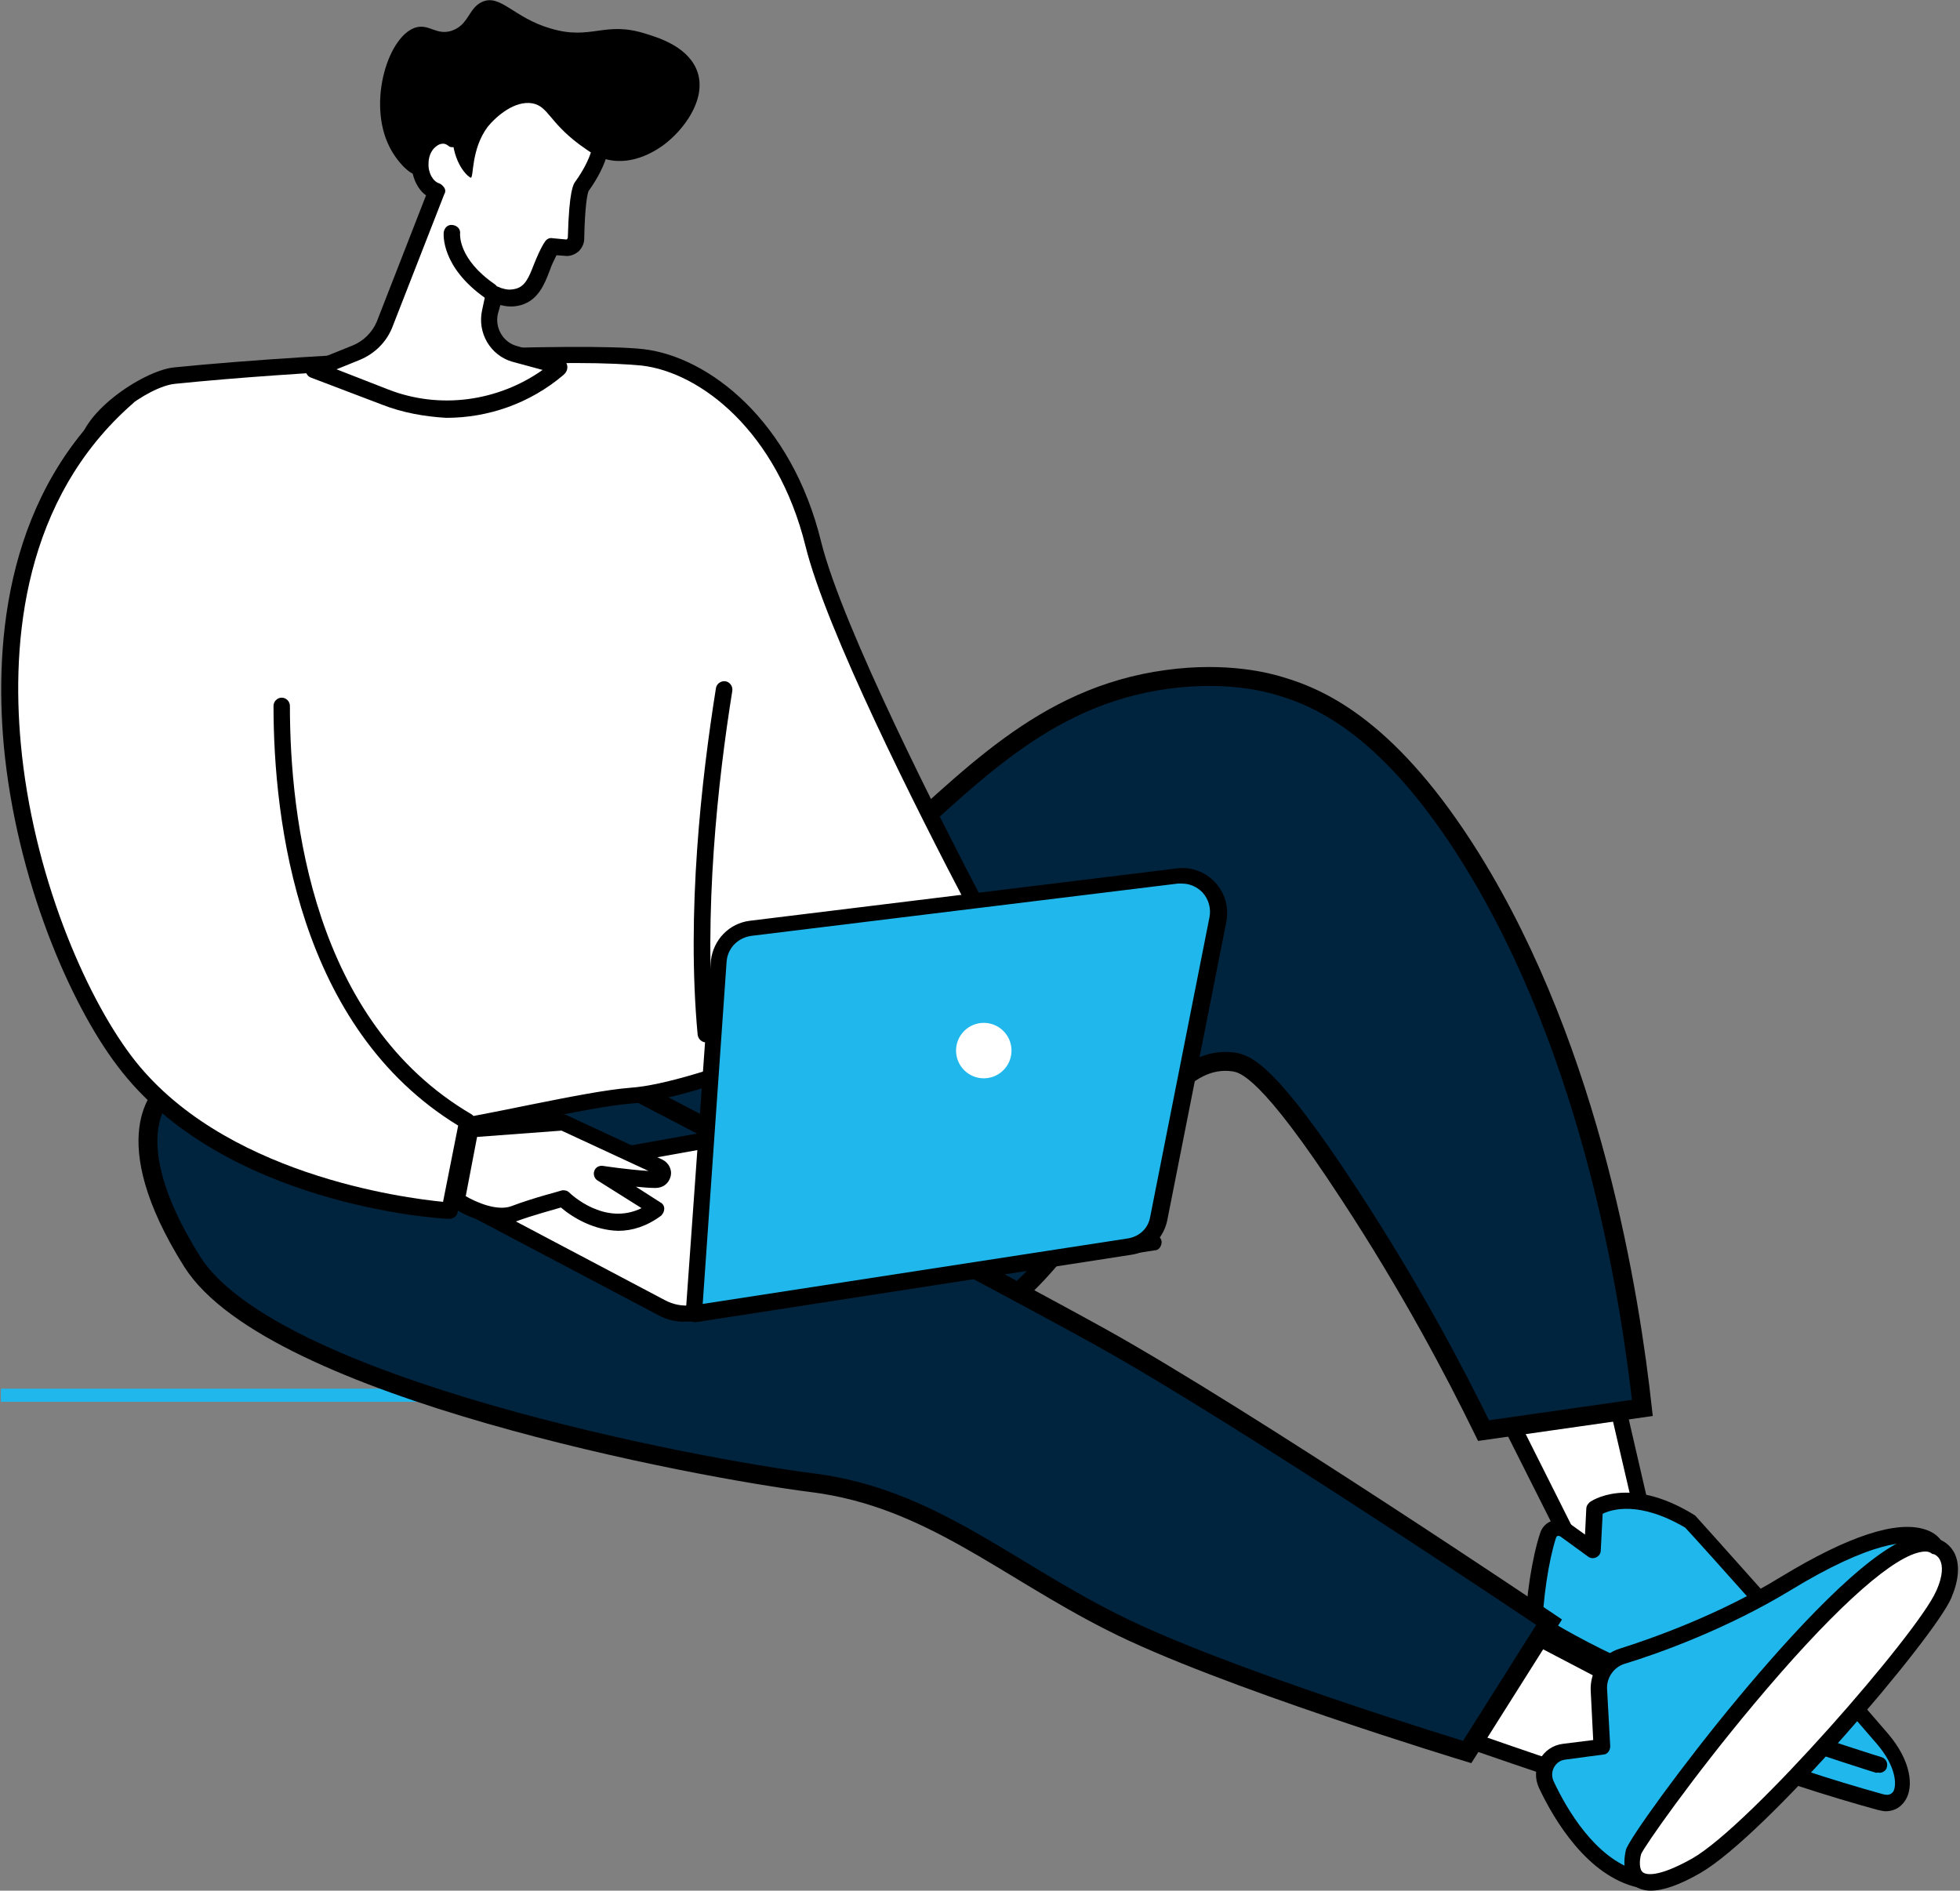 <?xml version="1.0" encoding="utf-8"?>
<!-- Generator: Adobe Illustrator 25.4.1, SVG Export Plug-In . SVG Version: 6.00 Build 0)  -->
<svg version="1.1" id="Illustration" xmlns="http://www.w3.org/2000/svg" xmlns:xlink="http://www.w3.org/1999/xlink" x="0px"
	 y="0px" width="311px" height="300px" viewBox="0 0 311 300" style="enable-background:new 0 0 311 300;" xml:space="preserve">
<rect x="0" y="0" width="311" height="300" fill="#808080" stroke="none"/>
<style type="text/css">
	.st0{fill:#20B8EC;}
	.st1{fill:#FFFFFF;}
	.st2{fill:#00243E;stroke:#000000;stroke-width:3;stroke-miterlimit:10;}
</style>
<g>
	<rect x="0.2" y="220.4" class="st0" width="133.3" height="2"/>
	<rect x="0.2" y="220.4" class="st0" width="133.3" height="2"/>
	<rect x="0.2" y="220.4" class="st0" width="133.3" height="2"/>
	<rect x="0.2" y="220.4" class="st0" width="133.3" height="2"/>
	<g>
		<g>
			<g>
				<g>
					<g>
						<polygon class="st1" points="255.3,217.1 263.3,251.3 253.4,253.2 236.4,219.2 						"/>
						<path d="M252.3,253.8l-17.1-34c-0.2-0.4-0.2-0.8,0-1.2c0.2-0.4,0.6-0.6,1-0.7l18.9-2.1c0.7-0.1,1.3,0.4,1.4,1l7.9,34.2
							c0.1,0.3,0,0.7-0.2,1c-0.2,0.3-0.5,0.5-0.8,0.6l-9.8,1.9c-0.1,0-0.2,0-0.2,0C253,254.5,252.5,254.2,252.3,253.8z M254.3,218.5
							l-15.9,1.7l15.8,31.5l7.5-1.4L254.3,218.5z"/>
					</g>
					<g>
						<path class="st0" d="M298.4,285.9c-12.5-3.4-36.6-11.2-52.9-21.6c-1.9-1.2-2.2-3.4-2.2-5.6c0.1-5.1,1.1-11.4,2.3-15.1
							c0.4-1.1,1.7-1.6,2.7-0.9l4.4,3.2l0.4-6.4c0,0,5.4-4,15.1,1.9c0,0,19.6,21.7,30.5,34.5C303.6,281.6,302.3,287,298.4,285.9z"/>
						<path d="M298,287.2c-16.1-4.4-38.6-12.4-53.2-21.8c-2.6-1.6-2.8-4.6-2.8-6.7c0.1-5.1,1.1-11.6,2.4-15.5c0.3-0.9,1-1.6,1.9-1.9
							c0.9-0.3,1.9-0.2,2.7,0.4l2.5,1.8l0.2-4.1c0-0.4,0.2-0.7,0.5-1c0.2-0.2,6.2-4.4,16.5,1.9c0.1,0.1,0.2,0.1,0.3,0.2
							c0.2,0.2,19.7,21.9,30.5,34.5c3.8,4.4,4.2,8.6,2.8,10.7c-0.7,1.1-1.8,1.7-3.1,1.7C298.9,287.4,298.5,287.3,298,287.2z
							 M254.3,240.2L254,246c0,0.5-0.3,0.9-0.7,1.1c-0.4,0.2-0.9,0.2-1.3-0.1l-4.4-3.2c-0.2-0.1-0.3-0.1-0.4-0.1
							c-0.1,0-0.2,0.1-0.3,0.3c-1.2,3.7-2.1,9.9-2.2,14.7c-0.1,2.4,0.4,3.8,1.6,4.5c14.4,9.2,36.6,17.1,52.5,21.5
							c1.1,0.3,1.4-0.2,1.6-0.4c0.6-1,0.5-4-2.6-7.6c-10.3-12-28.6-32.4-30.4-34.3C260.1,238.1,255.7,239.5,254.3,240.2z"/>
					</g>
					<path d="M298.2,281.3c0.6,0,1.1-0.4,1.2-0.9c0.2-0.7-0.2-1.4-0.9-1.6c-0.3-0.1-33.6-10.2-52.2-21.4c-0.6-0.4-1.4-0.2-1.8,0.4
						c-0.4,0.6-0.2,1.4,0.4,1.8c18.9,11.4,52.5,21.6,52.8,21.7C298,281.2,298.1,281.3,298.2,281.3z"/>
					<path class="st2" d="M260.6,223.4c-8.4,1.2-16.8,2.4-25.2,3.6c-4.7-9.6-11.6-22.7-21.3-37.5c-12.8-19.6-16.4-20.7-18.4-21
						c-15.7-2.1-21,35.4-47,44.4c-27.3,9.5-67.8-16.1-67.2-34.6c0.4-13.2,21.4-10.1,58-42.1c14.1-12.3,25.7-25.7,45.7-28.4
						c9.5-1.3,16.1,0.5,18,1.1c6.8,2,17.6,7.1,30.2,27.3C252.8,167.4,258.7,206.3,260.6,223.4z"/>
				</g>
				<g>
					<path class="st1" d="M239.2,257.3l25.7,13.5l-9.2,13c0,0-19-6.3-28.8-9.9L239.2,257.3z"/>
					<path d="M255.3,285c-0.2-0.1-19.2-6.3-28.8-9.9c-0.4-0.1-0.7-0.5-0.8-0.8c-0.1-0.4,0-0.8,0.2-1.1l12.2-16.6
						c0.4-0.5,1.1-0.7,1.6-0.4l25.7,13.5c0.3,0.2,0.6,0.5,0.7,0.8c0.1,0.4,0,0.7-0.2,1l-9.2,13c-0.2,0.3-0.6,0.5-1.1,0.5
						C255.6,285.1,255.5,285,255.3,285z M239.5,258.9L229,273.2c8.6,3.2,22.5,7.8,26.2,9l7.8-11L239.5,258.9z"/>
				</g>
				<g>
					<path class="st0" d="M307.3,245.4c0,0-2.8-7.1-23.9,5.8c-9.7,5.9-20.3,9.7-25.9,11.5c-2.3,0.7-3.8,2.9-3.7,5.3l0.5,9.1l-6,0.8
						c-2.5,0.3-3.9,3-2.9,5.2c1.9,4.1,6.9,13.3,14.8,15.1L307.3,245.4z"/>
					<path d="M259.9,299.5c-8-1.8-13.3-10.7-15.7-15.8c-0.7-1.5-0.6-3.1,0.1-4.5c0.8-1.4,2.1-2.3,3.7-2.5l4.8-0.6l-0.4-7.9
						c-0.1-3,1.7-5.7,4.6-6.6c5.4-1.7,16-5.5,25.6-11.4c10.7-6.5,18.4-9,22.9-7.5c2.2,0.7,2.8,2.2,2.8,2.3c0.2,0.5,0.1,1-0.2,1.3
						l-47.1,52.8c-0.2,0.3-0.6,0.4-1,0.4C260.1,299.5,260,299.5,259.9,299.5z M304.8,245.1c-2.1-0.7-7.7-0.7-20.8,7.3
						c-9.9,6-20.6,9.9-26.2,11.6c-1.7,0.5-2.9,2.2-2.8,4l0.5,9.1c0,0.7-0.5,1.3-1.1,1.3l-6,0.8c-0.8,0.1-1.4,0.5-1.8,1.2
						c-0.4,0.7-0.4,1.5-0.1,2.2c2.1,4.5,6.6,12.2,13.2,14.2l45.8-51.4C305.4,245.3,305.2,245.2,304.8,245.1z"/>
				</g>
				<g>
					<path class="st1" d="M307.3,245.4c0,0,4,1.2,1.2,7.7c-2.9,6.4-29.4,37.4-39.2,43c-10.2,5.8-10.8,0.7-10-2.2
						C260,290.9,298.7,238.8,307.3,245.4z"/>
					<path d="M259.3,299.2c-1.4-1.1-1.9-3.2-1.3-5.7c0.5-1.7,8.9-13.4,17.8-24.1c8.5-10.2,20.1-22.9,27.2-25.4
						c2-0.7,3.6-0.6,4.8,0.3c0.5,0.2,1.7,0.8,2.4,2.3c0.8,1.8,0.6,4.2-0.6,7c-2.8,6.4-29.4,37.6-39.8,43.6c-3.3,1.9-5.9,2.8-7.9,2.8
						C260.9,300,260,299.7,259.3,299.2z M306.5,246.5c-0.5-0.4-1.2-0.4-2.3-0.1c-4.9,1.4-14.1,9.9-25.9,24
						c-9.8,11.7-17.4,22.6-17.9,23.8c-0.3,1.1-0.3,2.5,0.3,2.9c0.4,0.3,2.1,1,7.8-2.2c9.3-5.3,35.8-35.8,38.7-42.4
						c1.2-2.6,1-4.1,0.7-4.8c-0.3-0.8-1-1.1-1.1-1.1C306.8,246.6,306.6,246.6,306.5,246.5z M307.3,245.4L307.3,245.4L307.3,245.4z"
						/>
				</g>
				<path class="st2" d="M91,168c1.8,0.9,60.6,31.4,83.7,44.2c23,12.8,71.1,45.2,71.1,45.2l-13,20.6c0,0-39.2-11.9-56.3-20.6
					c-17.1-8.6-29-19.7-47.4-22.1c-18.4-2.3-85.9-15-98.6-35.1c-12.7-20.2-4.3-26.9-4.3-26.9L91,168z"/>
			</g>
			<g>
				<g>
					<path class="st1" d="M150.6,155.9c4.7-2.1,6.7-7.7,4.3-12.3c-7.6-14.4-22.5-43.8-25.8-57.3c-4.5-18.2-16.8-28.4-27.1-29.6
						c-9.1-1.1-49.5,0.4-74.2,2.9c-4.7,0.5-14.2,7.2-14,12c1.1,23.8,10.7,89.3,18.4,102.3c9.4,15.8,52.9,1,67.9,0
						C111,173.1,137,162,150.6,155.9z"/>
					<path d="M31.1,174.5c-7.8-13.1-17.5-78.7-18.6-102.9c-0.3-5.8,10.2-12.8,15.1-13.3c23.9-2.4,65-4,74.5-2.9
						c10.3,1.2,23.5,11.3,28.2,30.6c3.4,13.6,19.1,44.4,25.7,57c1.3,2.5,1.5,5.4,0.6,8.1c-0.9,2.7-2.9,4.8-5.5,6
						c-14.3,6.4-40,17.3-50.9,18c-3.7,0.3-9.2,1.4-15.6,2.7c-10.3,2.1-22.6,4.6-33,4.6C42.3,182.4,34.6,180.4,31.1,174.5z
						 M27.8,60.9c-4.4,0.4-13,7-12.8,10.6c1.1,24,10.6,88.9,18.3,101.7c6.6,11,32.2,5.9,50.8,2.1c6.5-1.3,12.1-2.4,15.9-2.7
						c10.6-0.7,35.9-11.5,50.1-17.8c1.9-0.9,3.4-2.5,4.1-4.5c0.7-2,0.5-4.2-0.5-6.1c-8.3-15.8-22.6-44.2-25.9-57.6
						c-4.5-18.1-16.6-27.5-26-28.6c-2-0.2-5.7-0.4-10.6-0.4C75.3,57.7,47.4,58.9,27.8,60.9z"/>
				</g>
				<path d="M112,165.4c0,0,0.1,0,0.1,0c0.7-0.1,1.2-0.7,1.2-1.4c-1.7-19.1,0.6-40.1,2.9-54.4c0.1-0.7-0.4-1.4-1.1-1.5
					c-0.7-0.1-1.4,0.4-1.5,1.1c-2.3,14.4-4.7,35.6-2.9,55C110.8,164.9,111.4,165.4,112,165.4z"/>
			</g>
			<g>
				<g>
					<path class="st1" d="M183,197.2l-72.9,11.2c-1.8,0.3-3.6-0.1-5.2-0.9l-28.7-15.2c-0.8-0.5,0-4.9,1-5.1l53.1-9.5L183,197.2z"/>
					<path d="M104.3,208.6l-28.8-15.2c-0.9-0.5-1.2-1.8-0.9-3.8c0.3-1.6,0.9-3.5,2.3-3.7l53.1-9.5c0.2,0,0.5,0,0.7,0.1l52.8,19.5
						c0.6,0.2,0.9,0.8,0.8,1.3c-0.1,0.6-0.5,1.1-1.1,1.1l-72.9,11.2c-0.5,0.1-0.9,0.1-1.4,0.1C107.3,209.8,105.7,209.4,104.3,208.6z
						 M130.1,179l-52.4,9.4c-0.3,0.6-0.7,2.2-0.6,2.9l28.4,15c1.3,0.7,2.8,1,4.3,0.8l68-10.5L130.1,179z"/>
				</g>
				<g>
					<path class="st0" d="M110.1,208.4l3.9-56c0.3-2.7,2.4-4.8,5.1-5.2l67.7-8.3c3.9-0.5,7.2,3,6.4,6.9l-9.4,47.5
						c-0.5,2.3-2.3,4.1-4.6,4.4L110.1,208.4z"/>
					<path d="M109.2,209.4c-0.3-0.3-0.4-0.7-0.4-1l4-56c0.4-3.3,2.9-5.9,6.2-6.3l67.7-8.3c2.3-0.3,4.5,0.5,6.1,2.2
						c1.6,1.7,2.2,4,1.8,6.2l-9.4,47.5c-0.6,2.8-2.8,5-5.7,5.4l-69.1,10.7c-0.1,0-0.1,0-0.2,0C109.8,209.7,109.5,209.6,109.2,209.4z
						 M186.9,140.2l-67.7,8.3c-2.1,0.3-3.7,1.9-3.9,4l-3.8,54.4l67.5-10.4c1.8-0.3,3.2-1.6,3.5-3.4l9.4-47.5c0.3-1.4-0.1-2.9-1.1-4
						c-0.9-0.9-2-1.4-3.3-1.4C187.3,140.2,187.1,140.2,186.9,140.2z"/>
				</g>
			</g>
			<g>
				<g>
					<g>
						<path class="st1" d="M61.1,51.4l8.2-21c-1.6-0.5-2.7-2.3-2.6-4.5c0.1-2.5,1.7-4.4,3.7-4.3c0.5,0,1,0.2,1.5,0.5
							c3-8.4,9.1-11.3,14.7-9.4c5.7,1.9,13.5,6.2,5.9,16.9c-0.6,0.9-0.9,5.7-1,8.2c0,0.9-0.8,1.6-1.7,1.5l-2.1-0.2c-2,2.8-2,7-5.3,8
							c-2,0.6-3.2-0.3-3.9-0.3l-0.6,2.8c-0.7,2.9,1,5.8,3.9,6.6l7.1,2.1l-0.2,0.2C81,64.8,70.4,66.6,61.1,63l-11.3-4.3l6.7-2.7
							C58.6,55.1,60.3,53.5,61.1,51.4z"/>
						<path d="M60.6,64.2l-11.3-4.3c-0.5-0.2-0.8-0.7-0.8-1.2c0-0.5,0.3-1,0.8-1.2l6.7-2.7c1.7-0.7,3.1-2.1,3.8-3.8c0,0,0,0,0,0
							L67.6,31c-1.4-1-2.3-3-2.3-5.1c0.1-1.5,0.6-2.9,1.5-3.9c0.9-1.1,2.2-1.7,3.6-1.7c0.2,0,0.5,0,0.7,0.1
							c3.6-8.6,10.5-10.8,15.8-8.9c5.3,1.8,8.5,4.3,9.5,7.6c1,3.2,0,7-3,11.2c-0.2,0.4-0.6,2.4-0.7,7.6c0,0.8-0.4,1.5-0.9,2
							c-0.6,0.5-1.4,0.8-2.1,0.7l-1.4-0.1c-0.4,0.8-0.8,1.6-1.1,2.5c-0.8,2.1-1.8,4.6-4.5,5.4c-1.4,0.4-2.5,0.2-3.3,0L79,49.8
							c-0.5,2.2,0.8,4.5,3,5.1l7.1,2.1c0.5,0.1,0.8,0.5,0.9,1c0.1,0.5-0.1,1-0.4,1.3l-0.2,0.2c-5.3,4.5-11.9,6.8-18.6,6.8
							C67.4,66.1,63.9,65.5,60.6,64.2z M81.3,57.4c-3.5-1-5.6-4.6-4.8-8.2l0.6-2.8c0.1-0.6,0.7-1,1.3-1c0.4,0,0.7,0.1,1.1,0.3
							c0.7,0.2,1.3,0.4,2.4,0.1c1.4-0.4,2-1.7,2.8-3.8c0.5-1.2,1-2.5,1.8-3.7c0.3-0.4,0.7-0.6,1.2-0.5l2.1,0.2c0.1,0,0.2,0,0.2-0.1
							c0,0,0.1-0.1,0.1-0.2c0.2-7.6,0.9-8.5,1.2-8.9c2.5-3.5,3.4-6.6,2.7-8.9c-0.8-2.5-3.4-4.4-7.9-6c-5.4-1.8-10.5,1.6-13.1,8.6
							c-0.1,0.4-0.4,0.7-0.8,0.8c-0.4,0.1-0.8,0.1-1.1-0.2c-0.3-0.2-0.5-0.3-0.8-0.3c-0.7,0-1.2,0.5-1.5,0.8
							c-0.5,0.6-0.8,1.4-0.8,2.3c-0.1,1.5,0.7,2.9,1.7,3.2c0.3,0.1,0.6,0.4,0.8,0.7c0.2,0.3,0.2,0.7,0,1l-8.2,21
							c-0.9,2.4-2.8,4.3-5.2,5.3l-3.7,1.5l8.2,3.2c8.2,3.2,17.4,1.9,24.5-3.1L81.3,57.4z"/>
					</g>
					<path d="M96.3,25.3c4.4,1.1,8.3-1.8,9-2.3c3.1-2.3,6.8-7.1,5.4-11.5c-1.3-3.9-5.8-5.4-8.1-6.1c-6.7-2.2-8.7,1.1-15.3-0.9
						C81.5,2.8,79.4-1,76.5,0.3c-2.2,1-2.1,3.7-4.9,4.6c-2.3,0.7-3.4-1-5.4-0.6c-4.5,1-8,11.9-4.4,19c1.3,2.6,3.6,4.7,4.3,4.3
						c0.8-0.4-0.7-3.5,0.7-5c1-1.1,3.1-0.9,5-0.4c0.4,4.3,2.7,6,2.9,6c0.5,0,0-4.5,2.7-8.1c1.4-1.7,4.3-4.2,7.1-3.7
						c2.5,0.5,2.6,2.9,7.4,6.5C93.7,24.2,94.7,24.9,96.3,25.3z"/>
				</g>
				<path d="M77.7,47.5c0.4,0,0.8-0.2,1.1-0.6c0.4-0.6,0.3-1.4-0.3-1.8c-5.8-4-5.5-7.9-5.5-8c0.1-0.7-0.4-1.3-1.2-1.4
					c-0.7-0.1-1.3,0.4-1.4,1.2c0,0.2-0.5,5.4,6.6,10.4C77.2,47.4,77.5,47.5,77.7,47.5z"/>
			</g>
			<g>
				<path class="st1" d="M74.6,179.1l-2.8,14.2c0,0-35.2-2-51.6-23.8S-12.3,90.9,19,63.9l26.9,35.3C45.9,99.2,37.7,157.5,74.6,179.1
					z"/>
				<g>
					<path class="st1" d="M104.6,185.1L89.3,178l-14.7,1.1l-2.2,11.3c0,0,5.4,3.5,9.1,2.2c3.7-1.4,7.9-2.4,7.9-2.4s7.3,7.3,14.8,1.6
						l-8.7-5.6c0,0,5,0.8,8.6,0.9C105.2,187.2,105.6,185.6,104.6,185.1z"/>
					<path d="M89,191.6c-1.3,0.4-4.4,1.2-7.1,2.2c-4.3,1.6-10-2.1-10.2-2.3c-0.4-0.3-0.7-0.8-0.6-1.3l2.2-11.3c0.1-0.6,0.6-1,1.2-1
						l14.7-1.1c0.2,0,0.4,0,0.6,0.1l15.3,7.1c1,0.5,1.6,1.6,1.3,2.7c-0.3,1.1-1.2,1.8-2.4,1.8c-1,0-2-0.1-3.1-0.2l3.9,2.5
						c0.4,0.2,0.6,0.6,0.6,1c0,0.4-0.2,0.8-0.5,1.1c-2.3,1.7-4.6,2.4-6.8,2.4C94.3,195.2,91,193.3,89,191.6z M94.8,187.3
						c-0.5-0.3-0.7-1-0.5-1.5c0.2-0.6,0.8-0.9,1.4-0.8c0,0,3.9,0.6,7.2,0.8l-13.8-6.4l-13.4,1l-1.8,9.4c1.7,1,5,2.4,7.2,1.6
						c3.7-1.4,7.8-2.4,8-2.5c0.4-0.1,0.9,0,1.2,0.3c0.2,0.2,5.6,5.4,11.5,2.5L94.8,187.3z M104,186.3C104,186.3,104,186.3,104,186.3
						S104,186.3,104,186.3z M104.6,185.1L104.6,185.1L104.6,185.1z"/>
				</g>
				<g>
					<path class="st1" d="M44.6,112c0,18.6,4,51,29.5,66l-2.8,14.2c0,0-35.2-2-51.6-23.8c-16-21.2-31.5-77.5,0.5-105.3L44.6,112z"/>
					<path d="M71.3,193.4c0.6,0,1.2-0.4,1.3-1l2.8-14.2c0.1-0.5-0.1-1.1-0.6-1.4c-25.1-14.7-28.8-46.9-28.8-64.8
						c0-0.7-0.6-1.3-1.3-1.3c-0.7,0-1.3,0.6-1.3,1.3c0,18.3,3.9,51.1,29.3,66.6l-2.4,12.1c-6.1-0.6-35.3-4.3-49.5-23.2
						c-7.3-9.7-15.6-28.8-17.5-49.5c-1.5-16.3,0.4-38.8,17.8-54c0.5-0.5,0.6-1.3,0.1-1.8c-0.5-0.5-1.3-0.6-1.8-0.1
						C1,78-0.9,101.5,0.6,118.3c2,21.3,10.5,40.9,18,50.8C35.2,191.2,69.7,193.4,71.3,193.4C71.2,193.4,71.3,193.4,71.3,193.4z"/>
				</g>
			</g>
		</g>
		<circle class="st1" cx="156.1" cy="166.7" r="4.4"/>
	</g>
</g>
</svg>
